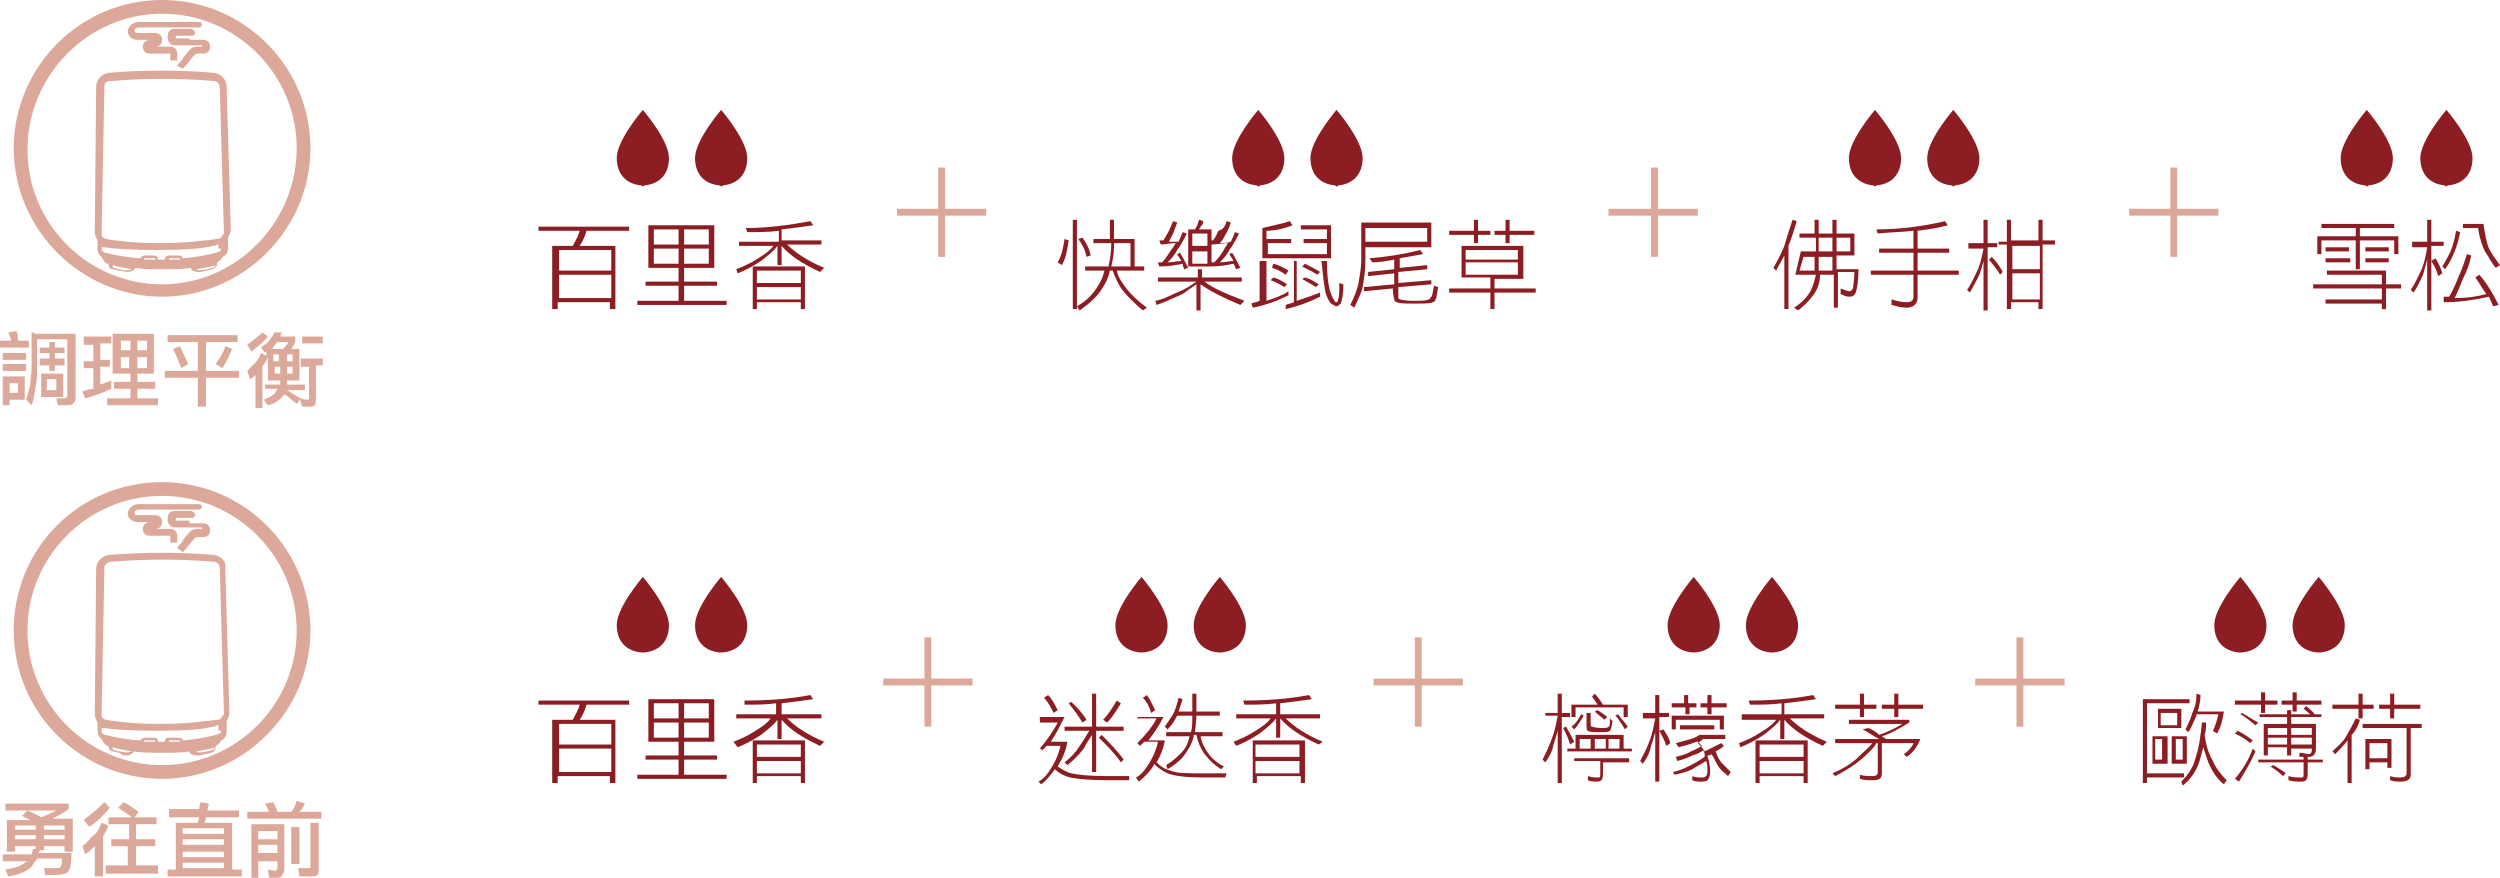 <?xml version="1.0" encoding="utf-8"?>
<!-- Generator: Adobe Illustrator 25.4.1, SVG Export Plug-In . SVG Version: 6.00 Build 0)  -->
<svg version="1.1" id="圖層_1" xmlns="http://www.w3.org/2000/svg" xmlns:xlink="http://www.w3.org/1999/xlink" x="0px" y="0px"
	 viewBox="0 0 182 63.9" style="enable-background:new 0 0 182 63.9;" xml:space="preserve">
<style type="text/css">
	.st0{fill:#004C72;}
	.st1{fill:#759CAA;}
	.st2{fill:#231815;}
	.st3{fill:#306E5B;}
	.st4{fill:#A3B5A5;}
	.st5{fill:#E9A778;}
	.st6{fill:#C76421;}
	.st7{fill:#CF804C;}
	.st8{fill:#8F86B0;}
	.st9{fill:#554075;}
	.st10{fill:#DCA899;}
	.st11{fill:#8C1D23;}
	.st12{fill:#C6BB60;}
	.st13{fill:#836719;}
	.st14{fill:#60524F;}
	.st15{fill:#9D9085;}
</style>
<g>
	<g>
		<g>
			<rect x="155" y="15.2" class="st10" width="6.5" height="0.5"/>
		</g>
		<g>
			<rect x="158" y="12.2" class="st10" width="0.5" height="6.5"/>
		</g>
	</g>
	<g>
		<g>
			<path class="st11" d="M39.3,16.5h6.5v0.3h-3.1c-0.1,0.4-0.3,0.8-0.5,1.1h2.6v4.6h-0.4V22h-3.8v0.5h-0.4v-4.6h1.5
				c0.2-0.4,0.4-0.7,0.5-1.1h-3V16.5z M40.7,19.7h3.8v-1.5h-3.8V19.7z M40.7,21.7h3.8V20h-3.8V21.7z"/>
			<path class="st11" d="M47.3,16.4h4.7v3.1h-2.2v1h2.4v0.3h-2.4v1.1h3.1v0.3h-6.5v-0.3h3v-1.1H47v-0.3h2.4v-1h-2.2V16.4z
				 M47.6,17.8h1.8v-1.1h-1.8V17.8z M47.6,19.2h1.8v-1.1h-1.8V19.2z M49.8,16.7v1.1h1.8v-1.1H49.8z M49.8,18.1v1.1h1.8v-1.1H49.8z"
				/>
			<path class="st11" d="M59,16.1l0.2,0.3c-0.7,0.1-1.4,0.2-2.3,0.3v0.8h2.9v0.3h-2.5c0.6,0.6,1.5,1.2,2.7,1.7l-0.3,0.3
				c-1.3-0.6-2.2-1.2-2.8-1.9h0v1.4h-0.3v-1.4h0c-0.3,0.4-0.7,0.7-1.2,1.1c-0.6,0.4-1.2,0.7-1.7,0.9l-0.1-0.3c0.5-0.2,1-0.4,1.6-0.8
				c0.5-0.3,0.9-0.6,1.1-0.9h-2.5v-0.3h2.9v-0.8c-0.7,0.1-1.5,0.1-2.3,0.1l-0.1-0.3C55.8,16.6,57.4,16.4,59,16.1z M58.6,19.4v3.1
				h-0.3v-0.5h-3.2v0.5h-0.3v-3.1H58.6z M55.1,20.6h3.2v-0.9h-3.2V20.6z M55.1,21.8h3.2v-0.9h-3.2V21.8z"/>
		</g>
		<g>
			<path class="st11" d="M46.9,13.5c1.1-0.1,1.8-0.8,1.8-2c0-1.3-1.9-3.5-1.9-3.5l0,0l0,0c0,0-1.9,2.2-1.9,3.5c0,1.2,0.7,1.9,1.8,2
				C46.8,13.6,46.8,13.6,46.9,13.5z"/>
			<path class="st11" d="M52.6,13.5c1.1-0.1,1.8-0.8,1.8-2c0-1.3-1.9-3.5-1.9-3.5l0,0l0,0c0,0-1.9,2.2-1.9,3.5c0,1.2,0.7,1.9,1.8,2
				C52.5,13.6,52.6,13.6,52.6,13.5z"/>
		</g>
	</g>
	<g>
		<g>
			<path class="st11" d="M91.7,13.5c1.1-0.1,1.8-0.8,1.8-2c0-1.3-1.9-3.5-1.9-3.5l0,0l0,0c0,0-1.9,2.2-1.9,3.5c0,1.2,0.7,1.9,1.8,2
				C91.6,13.6,91.7,13.6,91.7,13.5z"/>
			<path class="st11" d="M97.4,13.5c1.1-0.1,1.8-0.8,1.8-2c0-1.3-1.9-3.5-1.9-3.5l0,0l0,0c0,0-1.9,2.2-1.9,3.5c0,1.2,0.7,1.9,1.8,2
				C97.3,13.6,97.4,13.6,97.4,13.5z"/>
		</g>
		<g>
			<path class="st11" d="M77.5,17.4l0.3,0.1c-0.1,0.7-0.2,1.3-0.5,1.8L77,19.1C77.3,18.6,77.4,18,77.5,17.4z M78.1,16h0.3v6.5h-0.3
				V16z M79.5,17.4h1.3V16h0.3v1.4h1.5v2h0.7v0.3h-2c0.1,0.5,0.4,0.9,0.7,1.3c0.3,0.4,0.8,0.9,1.5,1.4l-0.3,0.2
				c-0.6-0.5-1.1-1-1.5-1.5c-0.3-0.4-0.5-0.9-0.7-1.4h-0.2c-0.1,0.5-0.3,0.9-0.5,1.2c-0.4,0.7-1,1.2-1.7,1.7l-0.2-0.3
				c0.7-0.4,1.2-0.9,1.6-1.6c0.2-0.3,0.3-0.6,0.4-1H79v-0.3h1.7c0.1-0.5,0.2-1,0.2-1.6v-0.1h-1.3V17.4z M78.8,17.3
				c0.3,0.4,0.5,0.8,0.6,1.3l-0.3,0.1c-0.1-0.5-0.3-0.9-0.6-1.3L78.8,17.3z M81.1,17.7v0.2c0,0.6-0.1,1.1-0.2,1.5h1.4v-1.7H81.1z"/>
			<path class="st11" d="M84.3,20.2h2.9v-0.6h0.3v0.6h2.9v0.3h-2.7c0.6,0.5,1.6,0.9,2.9,1.4l-0.3,0.3c-1.2-0.5-2.2-1-2.9-1.5v1.9
				h-0.3v-1.9c-0.3,0.2-0.6,0.4-1,0.7c-0.7,0.3-1.3,0.6-1.9,0.8l-0.1-0.3c0.6-0.1,1.1-0.4,1.8-0.7c0.5-0.2,0.9-0.5,1.2-0.7h-2.8
				V20.2z M85.4,16.1l0.3,0.1c-0.1,0.3-0.2,0.5-0.3,0.8c-0.1,0.2-0.2,0.4-0.3,0.6c0.2,0,0.5,0,0.7,0c0.1-0.2,0.2-0.5,0.3-0.7
				l0.3,0.1c-0.2,0.4-0.4,0.8-0.7,1.2c-0.2,0.4-0.5,0.7-0.7,0.9c0.4,0,0.7-0.1,1-0.1c-0.1-0.2-0.2-0.3-0.3-0.5l0.2-0.1
				c0.2,0.3,0.4,0.7,0.6,1.1l-0.3,0.1c0-0.1-0.1-0.2-0.1-0.4c-0.5,0.1-1,0.2-1.7,0.2l-0.1-0.3h0.3c0.3-0.3,0.5-0.7,0.8-1.1
				c0.1-0.1,0.1-0.2,0.2-0.3c-0.4,0-0.8,0.1-1.1,0.1l-0.1-0.3c0.1,0,0.2,0,0.3,0c0.1-0.2,0.3-0.5,0.4-0.7
				C85.2,16.6,85.3,16.3,85.4,16.1z M87.3,16l0.3,0.1c0,0.2-0.1,0.3-0.2,0.4c0,0.1-0.1,0.1-0.1,0.2h0.9v2.7h-1.7v-2.7H87
				c0-0.1,0.1-0.1,0.1-0.2C87.2,16.4,87.2,16.2,87.3,16z M86.8,17.9h1.1V17h-1.1V17.9z M86.8,19.2h1.1v-0.9h-1.1V19.2z M89.3,16.1
				l0.3,0.1c-0.1,0.3-0.2,0.6-0.4,0.9c-0.1,0.2-0.2,0.4-0.4,0.6c0.3,0,0.5,0,0.8-0.1c0.1-0.2,0.2-0.4,0.3-0.7l0.3,0.1
				c-0.2,0.4-0.4,0.8-0.7,1.2c-0.2,0.4-0.5,0.7-0.7,0.9c0.4,0,0.7-0.1,1-0.1c-0.1-0.2-0.2-0.3-0.3-0.5l0.2-0.1
				c0.2,0.3,0.4,0.7,0.6,1.1l-0.3,0.1c-0.1-0.1-0.1-0.3-0.2-0.4c-0.5,0.1-1,0.2-1.7,0.2l0-0.3h0.3c0.3-0.3,0.6-0.7,0.8-1.1
				c0.1-0.1,0.1-0.2,0.2-0.3c-0.4,0-0.8,0.1-1.2,0.1l-0.1-0.3c0.1,0,0.2,0,0.2,0c0.2-0.2,0.3-0.5,0.4-0.7
				C89.1,16.7,89.2,16.4,89.3,16.1z"/>
			<path class="st11" d="M91.9,19h0.3v2.9c0.6-0.2,1.2-0.4,1.6-0.7l0,0.3c-0.8,0.4-1.6,0.7-2.6,0.9l-0.1-0.3
				c0.2-0.1,0.4-0.1,0.6-0.2V19z M93.9,16.1l0.2,0.3c-0.5,0.2-1.2,0.4-1.9,0.4v0.6H94v0.3h-1.7v0.8h4.3v-0.8h-1.7v-0.3h1.7v-0.7
				h-1.9v-0.3h2.2v2.4h-5v-2.2C92.7,16.4,93.3,16.3,93.9,16.1z M92.7,20.2c0.4,0.1,0.7,0.3,1,0.5l-0.2,0.2c-0.3-0.2-0.7-0.4-1-0.5
				L92.7,20.2z M92.7,19.2c0.4,0.1,0.8,0.3,1.1,0.5L93.6,20c-0.3-0.2-0.6-0.4-1-0.5L92.7,19.2z M94.1,19h0.3v2.9
				c0.6-0.2,1.2-0.4,1.7-0.6l0,0.3c-0.8,0.4-1.6,0.7-2.5,0.9l0-0.3c0.2-0.1,0.4-0.1,0.6-0.2V19z M95,20.2c0.4,0.1,0.7,0.3,1,0.5
				l-0.2,0.2c-0.3-0.2-0.7-0.4-1-0.6L95,20.2z M95,19.2c0.4,0.2,0.8,0.4,1.1,0.6L95.9,20c-0.3-0.2-0.7-0.4-1.1-0.6L95,19.2z
				 M96.6,19c0,1,0.1,1.7,0.2,2.1c0.1,0.3,0.2,0.6,0.3,0.7c0.1,0.2,0.1,0.2,0.2,0.2c0.1,0,0.1-0.1,0.1-0.2c0.1-0.1,0.1-0.5,0.1-1.2
				l0.3,0.1c0,0.7-0.1,1.2-0.2,1.4c-0.1,0.1-0.2,0.2-0.3,0.2c-0.1,0-0.2-0.1-0.4-0.2c-0.2-0.2-0.3-0.5-0.4-0.8
				c-0.1-0.5-0.2-1.3-0.3-2.3L96.6,19z"/>
			<path class="st11" d="M99.4,18v1c0,0.7-0.1,1.3-0.2,1.9c-0.1,0.5-0.4,1-0.6,1.5l-0.3-0.2c0.3-0.6,0.5-1.1,0.6-1.6
				c0.1-0.6,0.2-1.1,0.2-1.7v-2.7h5.1V18H99.4z M103.4,18.2l0.2,0.3c-0.6,0.1-1.1,0.2-1.7,0.3v0.7l2-0.2l0,0.3l-2.1,0.2v0.8l2.4-0.2
				l0,0.3l-2.4,0.2v0.4c0,0.2,0,0.4,0,0.4c0,0,0.1,0.1,0.1,0.1c0.1,0,0.4,0.1,0.9,0.1c0.6,0,1,0,1.2-0.1c0.1,0,0.1-0.1,0.2-0.2
				c0.1-0.1,0.1-0.4,0.2-0.8l0.3,0.1c-0.1,0.5-0.1,0.8-0.2,0.9c0,0.1-0.1,0.2-0.2,0.2c-0.1,0.1-0.6,0.1-1.4,0.1c-0.6,0-1,0-1.2-0.1
				c-0.1,0-0.2-0.1-0.2-0.2c0-0.1-0.1-0.3-0.1-0.7V21l-2.1,0.2l0-0.3l2.2-0.2v-0.8l-1.9,0.2l0-0.3l1.9-0.2v-0.7
				c-0.5,0.1-1.1,0.2-1.6,0.2l-0.2-0.3C101,18.7,102.2,18.5,103.4,18.2z M102.4,16.6h-3v1h4.5v-1H102.4z"/>
			<path class="st11" d="M106.4,17.9h4.5v2.4h-2.1V21h3v0.3h-3v1.2h-0.3v-1.2h-3V21h3v-0.8h-2.1V17.9z M105.5,16.8h1.8v-0.8h0.3v0.8
				h0.9v0.3h-0.9v0.6h-0.3v-0.6h-1.8V16.8z M106.7,18.9h3.8v-0.7h-3.8V18.9z M106.7,20h3.8v-0.9h-3.8V20z M108.8,16.8h0.8v-0.8h0.3
				v0.8h1.8v0.3h-1.8v0.6h-0.3v-0.6h-0.8V16.8z"/>
		</g>
	</g>
	<g>
		<g>
			<rect x="65.3" y="15.2" class="st10" width="6.5" height="0.5"/>
		</g>
		<g>
			<rect x="68.3" y="12.2" class="st10" width="0.5" height="6.5"/>
		</g>
	</g>
	<g>
		<g>
			<path class="st11" d="M136.6,13.5c1.1-0.1,1.8-0.8,1.8-2c0-1.3-1.9-3.5-1.9-3.5l0,0l0,0c0,0-1.9,2.2-1.9,3.5c0,1.2,0.7,1.9,1.8,2
				C136.5,13.6,136.5,13.6,136.6,13.5z"/>
			<path class="st11" d="M142.3,13.5c1.1-0.1,1.8-0.8,1.8-2c0-1.3-1.9-3.5-1.9-3.5l0,0l0,0c0,0-1.9,2.2-1.9,3.5c0,1.2,0.7,1.9,1.8,2
				C142.2,13.6,142.3,13.6,142.3,13.5z"/>
		</g>
		<g>
			<path class="st11" d="M130.5,16l0.3,0.1c-0.2,0.7-0.4,1.3-0.6,1.8v4.6h-0.3v-3.9c-0.2,0.4-0.4,0.7-0.6,1.1l-0.2-0.2
				c0.3-0.5,0.6-1.1,0.8-1.6C130.1,17.2,130.3,16.6,130.5,16z M130.9,17h1.2v-1h0.3v1h1v-1h0.3v1h1.3v1.6h-1.3v1h1.6
				c0,0.8-0.1,1.4-0.2,1.7c-0.1,0.2-0.2,0.3-0.5,0.3c-0.2,0-0.4-0.1-0.6-0.2l0-0.4c0.3,0.1,0.5,0.2,0.6,0.2c0.2,0,0.2-0.1,0.3-0.2
				c0-0.2,0.1-0.7,0.1-1.2h-1.2v2.6h-0.3V20h-1c0,0.6-0.2,1.1-0.5,1.5c-0.3,0.4-0.7,0.8-1.1,1.1l-0.3-0.2c0.5-0.3,0.9-0.7,1.2-1.2
				c0.2-0.4,0.3-0.8,0.4-1.2h-1.5l0.4-1.7h1.1v-1h-1.2V17z M132.1,19.7v-1h-0.8l-0.3,1H132.1z M132.4,17.3v1h1v-1H132.4z
				 M133.4,19.7v-1h-1v1H133.4z M133.7,17.3v1h1v-1H133.7z"/>
			<path class="st11" d="M141.6,16.1l0.2,0.3c-0.7,0.2-1.4,0.3-2.2,0.4v1.3h2.3v0.3h-2.3v1.3h3V20h-3v1.7c0,0.4-0.3,0.7-0.8,0.7
				c-0.4,0-0.7-0.1-1.1-0.2l0-0.4c0.4,0.1,0.7,0.2,1.1,0.2c0.3,0,0.5-0.1,0.5-0.4V20h-3.1v-0.3h3.1v-1.3h-2.5v-0.3h2.5v-1.3
				c-0.8,0.1-1.7,0.1-2.6,0.2l-0.1-0.3C138.2,16.7,139.9,16.5,141.6,16.1z"/>
			<path class="st11" d="M143.3,17.7h1.1V16h0.3v1.7h0.7V18h-0.7v4.6h-0.3v-3.6c-0.1,0.4-0.2,0.7-0.3,1c-0.2,0.4-0.4,0.8-0.7,1.3
				l-0.2-0.2c0.3-0.4,0.5-0.9,0.8-1.5c0.2-0.5,0.3-1,0.4-1.5h-1.1V17.7z M145,18.7c0.3,0.3,0.6,0.7,0.8,1.1l-0.2,0.2
				c-0.2-0.4-0.5-0.7-0.8-1.1L145,18.7z M145.5,17.6h0.6V16h0.3v1.5h2V16h0.3v1.5h0.9v0.3h-0.9v4.7h-0.3V22h-2v0.5h-0.3v-4.7h-0.6
				V17.6z M146.5,19.6h2v-1.7h-2V19.6z M146.5,21.8h2v-1.9h-2V21.8z"/>
		</g>
	</g>
	<g>
		<g>
			<rect x="117.1" y="15.2" class="st10" width="6.5" height="0.5"/>
		</g>
		<g>
			<rect x="120.2" y="12.2" class="st10" width="0.5" height="6.5"/>
		</g>
	</g>
	<g>
		<g>
			<path class="st11" d="M172.4,13.5c1.1-0.1,1.8-0.8,1.8-2c0-1.3-1.9-3.5-1.9-3.5l0,0l0,0c0,0-1.9,2.2-1.9,3.5c0,1.2,0.7,1.9,1.8,2
				C172.3,13.6,172.4,13.6,172.4,13.5z"/>
			<path class="st11" d="M178.2,13.5c1.1-0.1,1.8-0.8,1.8-2c0-1.3-1.9-3.5-1.9-3.5l0,0l0,0c0,0-1.9,2.2-1.9,3.5c0,1.2,0.7,1.9,1.8,2
				C178,13.6,178.1,13.6,178.2,13.5z"/>
		</g>
		<g>
			<path class="st11" d="M169.4,19.7h4.3v1h1.1v0.3h-1.1v1.5h-0.3v-0.4h-4.1v-0.3h4.1v-0.8h-5v-0.3h5V20h-4V19.7z M169,16.3h5.3v0.3
				h-2.5v0.6h2.8v1.3h-0.3v-1h-2.5v2.1h-0.3v-2.1H169v1h-0.3v-1.3h2.8v-0.6H169V16.3z M169.3,18.8h1.8v0.3h-1.8V18.8z M169.3,18h1.7
				v0.3h-1.7V18z M172.2,18.8h1.7v0.3h-1.7V18.8z M172.2,18h1.7v0.3h-1.7V18z"/>
			<path class="st11" d="M175.5,17.6h1.2V16h0.3v1.6h0.9v0.3H177v4.7h-0.3v-3.7c-0.1,0.4-0.2,0.7-0.3,1.1c-0.2,0.4-0.4,0.9-0.7,1.3
				l-0.2-0.2c0.3-0.4,0.5-0.9,0.8-1.5c0.2-0.5,0.3-1,0.4-1.6h-1.1V17.6z M177.3,18.8c0.2,0.3,0.4,0.7,0.5,1.1l-0.3,0.2
				c-0.1-0.4-0.3-0.8-0.5-1.1L177.3,18.8z M178.8,16.8l0.3,0.1c-0.1,0.5-0.2,0.9-0.4,1.4c-0.2,0.5-0.4,0.9-0.7,1.3l-0.2-0.2
				c0.2-0.3,0.4-0.7,0.6-1.1C178.6,17.8,178.7,17.4,178.8,16.8z M179.6,18.5l0.3,0.1c-0.1,0.6-0.3,1.1-0.6,1.7
				c-0.2,0.5-0.4,1-0.6,1.4c0.9,0,1.6-0.1,2.3-0.3c-0.3-0.4-0.5-0.8-0.8-1.2l0.3-0.2c0.6,0.7,1,1.4,1.4,2.2l-0.4,0.1
				c-0.1-0.2-0.2-0.5-0.3-0.7c-0.9,0.2-2,0.4-3.3,0.4l0-0.4c0.2,0,0.3,0,0.4,0c0.3-0.5,0.5-1,0.7-1.5
				C179.2,19.7,179.4,19.1,179.6,18.5z M179.4,16.3h1.4c0.1,0.7,0.2,1.3,0.4,1.8c0.2,0.4,0.5,0.8,0.8,1.2l-0.3,0.2
				c-0.3-0.3-0.5-0.8-0.8-1.2c-0.2-0.4-0.4-1-0.5-1.7h-1.1V16.3z"/>
		</g>
	</g>
	<g>
		<g>
			<path class="st11" d="M39.3,51h6.5v0.3h-3.1c-0.1,0.4-0.3,0.8-0.5,1.1h2.6V57h-0.4v-0.5h-3.8V57h-0.4v-4.6h1.5
				c0.2-0.4,0.4-0.7,0.5-1.1h-3V51z M40.7,54.2h3.8v-1.5h-3.8V54.2z M40.7,56.2h3.8v-1.7h-3.8V56.2z"/>
			<path class="st11" d="M47.3,50.9h4.7V54h-2.2v1h2.4v0.3h-2.4v1.1h3.1v0.3h-6.5v-0.3h3v-1.1H47V55h2.4v-1h-2.2V50.9z M47.6,52.3
				h1.8v-1.1h-1.8V52.3z M47.6,53.7h1.8v-1.1h-1.8V53.7z M49.8,51.2v1.1h1.8v-1.1H49.8z M49.8,52.6v1.1h1.8v-1.1H49.8z"/>
			<path class="st11" d="M59,50.6l0.2,0.3c-0.7,0.1-1.4,0.2-2.3,0.3V52h2.9v0.3h-2.5c0.6,0.6,1.5,1.2,2.7,1.7l-0.3,0.3
				c-1.3-0.6-2.2-1.2-2.8-1.9h0v1.4h-0.3v-1.4h0c-0.3,0.4-0.7,0.7-1.2,1.1c-0.6,0.4-1.2,0.7-1.7,0.9L53.4,54c0.5-0.2,1-0.4,1.6-0.8
				c0.5-0.3,0.9-0.6,1.1-0.9h-2.5V52h2.9v-0.8c-0.7,0.1-1.5,0.1-2.3,0.1L54.2,51C55.8,51,57.4,50.9,59,50.6z M58.6,53.9V57h-0.3
				v-0.5h-3.2V57h-0.3v-3.1H58.6z M55.1,55.1h3.2v-0.9h-3.2V55.1z M55.1,56.3h3.2v-0.9h-3.2V56.3z"/>
		</g>
		<g>
			<g>
				<path class="st11" d="M46.9,47.5c1.1-0.1,1.8-0.8,1.8-2c0-1.3-1.9-3.5-1.9-3.5l0,0l0,0c0,0-1.9,2.2-1.9,3.5c0,1.2,0.7,1.9,1.8,2
					C46.8,47.5,46.8,47.5,46.9,47.5z"/>
			</g>
			<g>
				<path class="st11" d="M52.6,47.5c1.1-0.1,1.8-0.8,1.8-2c0-1.3-1.9-3.5-1.9-3.5l0,0l0,0c0,0-1.9,2.2-1.9,3.5c0,1.2,0.7,1.9,1.8,2
					C52.5,47.5,52.6,47.5,52.6,47.5z"/>
			</g>
		</g>
	</g>
	<g>
		<g>
			<path class="st11" d="M83.2,47.5c1.1-0.1,1.8-0.8,1.8-2c0-1.3-1.9-3.5-1.9-3.5l0,0l0,0c0,0-1.9,2.2-1.9,3.5c0,1.2,0.7,1.9,1.8,2
				C83.1,47.5,83.2,47.5,83.2,47.5z"/>
			<path class="st11" d="M88.9,47.5c1.1-0.1,1.8-0.8,1.8-2c0-1.3-1.9-3.5-1.9-3.5l0,0l0,0c0,0-1.9,2.2-1.9,3.5c0,1.2,0.7,1.9,1.8,2
				C88.8,47.5,88.9,47.5,88.9,47.5z"/>
		</g>
		<g>
			<path class="st11" d="M75.7,52.2h1.8c-0.3,0.6-0.6,1.2-1,1.8h1.2c-0.1,0.7-0.4,1.3-0.7,1.8c0.3,0.2,0.6,0.4,1,0.5
				c0.4,0.1,1.3,0.2,2.6,0.2c0.6,0,1.2,0,1.6,0l0,0.3c-0.5,0-1,0-1.6,0c-1.3,0-2.2-0.1-2.7-0.2c-0.4-0.1-0.8-0.3-1.1-0.6
				c-0.3,0.4-0.6,0.8-1,1.1l-0.2-0.2c0.4-0.2,0.7-0.6,1-1.1c0.3-0.5,0.5-1,0.6-1.5h-1c-0.1,0.1-0.2,0.2-0.3,0.3l-0.2-0.1
				c0.5-0.6,1-1.3,1.3-1.9h-1.3V52.2z M76.3,50.6c0.3,0.3,0.5,0.7,0.7,1.1l-0.3,0.2c-0.2-0.4-0.4-0.8-0.7-1.1L76.3,50.6z M77.6,52.9
				h1.9v-2.4h0.3v2.4h2v0.3h-2v3h-0.3v-2.7c-0.2,0.3-0.4,0.6-0.6,1c-0.4,0.5-0.8,0.9-1.2,1.2l-0.2-0.2c0.4-0.3,0.8-0.7,1.1-1.2
				c0.3-0.4,0.5-0.8,0.7-1.1h-1.8V52.9z M78,51.1c0.4,0.4,0.8,0.8,1.1,1.3l-0.3,0.2c-0.3-0.5-0.6-0.9-1-1.4L78,51.1z M80.2,53.5
				c0.5,0.5,1.1,1.1,1.6,1.8l-0.2,0.2c-0.4-0.6-1-1.2-1.6-1.8L80.2,53.5z M81.3,51l0.3,0.2c-0.3,0.5-0.6,1-1,1.4l-0.3-0.2
				C80.7,52,81,51.5,81.3,51z"/>
			<path class="st11" d="M82.8,52.2h1.9c-0.3,0.6-0.7,1.2-1.1,1.7h1.2c-0.1,0.6-0.3,1.1-0.6,1.6c0.3,0.3,0.6,0.5,1,0.6
				c0.4,0.2,1.3,0.2,2.5,0.2c0.6,0,1.2,0,1.6,0l-0.1,0.3c-0.4,0-1,0-1.6,0c-1.2,0-2.1-0.1-2.6-0.3c-0.4-0.2-0.7-0.4-1-0.7
				c0,0,0,0,0,0.1c-0.3,0.5-0.7,0.9-1.1,1.2l-0.2-0.3c0.4-0.2,0.7-0.6,1-1.1c0.3-0.5,0.5-1,0.6-1.5h-1c-0.1,0.1-0.2,0.2-0.3,0.3
				l-0.2-0.2c0.6-0.6,1.1-1.2,1.4-1.8h-1.4V52.2z M83.5,50.6c0.2,0.3,0.4,0.7,0.6,1.1l-0.3,0.2c-0.1-0.4-0.3-0.8-0.6-1.1L83.5,50.6z
				 M85.8,50.8l0.3,0.1c-0.1,0.3-0.2,0.6-0.3,0.9h1c0-0.4,0-0.8,0-1.3h0.3c0,0.5,0,0.9,0,1.3h1.7v0.3h-1.7c0,0.5-0.1,0.9-0.1,1.2H89
				v0.3h-1.6c0.1,0.5,0.3,0.9,0.6,1.3c0.3,0.4,0.7,0.7,1.1,0.9L88.9,56c-0.5-0.3-0.8-0.6-1.2-1.1c-0.3-0.4-0.5-0.9-0.6-1.4h-0.2
				c0,0,0,0,0,0.1c-0.1,0.5-0.4,1-0.7,1.4c-0.3,0.4-0.7,0.7-1.2,1l-0.1-0.3c0.5-0.3,0.8-0.6,1.1-0.9c0.3-0.3,0.5-0.7,0.6-1.2h-1.7
				v-0.3h1.8c0.1-0.3,0.1-0.7,0.1-1.2h-1.1c-0.2,0.4-0.4,0.7-0.7,1l-0.2-0.2c0.2-0.3,0.4-0.6,0.6-0.9C85.6,51.6,85.7,51.2,85.8,50.8
				z"/>
			<path class="st11" d="M95.3,50.6l0.2,0.3c-0.7,0.1-1.4,0.2-2.3,0.3V52h2.9v0.3h-2.5c0.6,0.6,1.5,1.2,2.7,1.7L96,54.2
				c-1.3-0.6-2.2-1.2-2.8-1.9h0v1.4h-0.3v-1.4h0c-0.3,0.4-0.7,0.7-1.2,1.1c-0.6,0.4-1.2,0.7-1.7,0.9L89.8,54c0.5-0.2,1-0.4,1.6-0.8
				c0.5-0.3,0.9-0.6,1.1-0.9H90V52h2.9v-0.8c-0.7,0.1-1.5,0.1-2.3,0.1L90.5,51C92.1,51,93.7,50.9,95.3,50.6z M95,53.9V57h-0.3v-0.5
				h-3.2V57h-0.3v-3.1H95z M91.4,55.1h3.2v-0.9h-3.2V55.1z M91.4,56.3h3.2v-0.9h-3.2V56.3z"/>
		</g>
	</g>
	<g>
		<g>
			<path class="st11" d="M123.4,47.5c1.1-0.1,1.8-0.8,1.8-2c0-1.3-1.9-3.5-1.9-3.5l0,0l0,0c0,0-1.9,2.2-1.9,3.5c0,1.2,0.7,1.9,1.8,2
				C123.3,47.5,123.4,47.5,123.4,47.5z"/>
			<path class="st11" d="M129.1,47.5c1.1-0.1,1.8-0.8,1.8-2c0-1.3-1.9-3.5-1.9-3.5l0,0l0,0c0,0-1.9,2.2-1.9,3.5c0,1.2,0.7,1.9,1.8,2
				C129,47.5,129.1,47.5,129.1,47.5z"/>
		</g>
		<g>
			<path class="st11" d="M112.4,51.9h1v-1.4h0.3v1.4h0.6v0.3h-0.6V57h-0.3v-3.8c-0.1,0.4-0.2,0.7-0.3,1c-0.1,0.5-0.3,0.9-0.6,1.3
				l-0.2-0.2c0.2-0.4,0.5-1,0.7-1.6c0.2-0.5,0.3-1.1,0.4-1.6h-0.9V51.9z M114,52.9c0.2,0.3,0.4,0.7,0.6,1.1l-0.3,0.2
				c-0.1-0.4-0.3-0.8-0.5-1.2L114,52.9z M118.2,53.5v1h0.6v0.2h-4.7v-0.2h0.6v-1H118.2z M115.1,52l0.2,0.1c-0.2,0.3-0.4,0.7-0.7,1
				l-0.2-0.2C114.7,52.7,114.9,52.4,115.1,52z M116.1,50.5c0.2,0.2,0.4,0.5,0.6,0.8h1.8v0.9h-0.3v-0.7h-3.5v0.7h-0.3v-0.9h1.9
				c-0.1-0.2-0.3-0.4-0.4-0.6L116.1,50.5z M114.5,55.2h4.1v0.3h-1.9v0.8c0,0.4-0.1,0.6-0.4,0.6c-0.3,0-0.5,0-0.7-0.1l0-0.3
				c0.3,0.1,0.5,0.1,0.8,0.1c0.1,0,0.1-0.1,0.1-0.4v-0.8h-1.9V55.2z M115,54.5h0.8v-0.7H115V54.5z M115.5,51.9h0.3v0.7
				c0,0.2,0,0.3,0.1,0.3c0,0,0.3,0.1,0.7,0.1c0.3,0,0.4,0,0.5-0.1c0.1,0,0.1-0.2,0.1-0.6l0.2,0.2c-0.1,0.4-0.1,0.6-0.2,0.7
				c-0.1,0.1-0.3,0.1-0.6,0.1c-0.6,0-0.9,0-1-0.1c-0.1,0-0.1-0.2-0.1-0.5V51.9z M116.1,54.5h0.8v-0.7h-0.8V54.5z M116.3,51.7
				c0.3,0.2,0.5,0.3,0.7,0.5l-0.2,0.2c-0.2-0.2-0.5-0.4-0.7-0.6L116.3,51.7z M117.1,54.5h0.8v-0.7h-0.8V54.5z M117.8,52
				c0.2,0.3,0.5,0.6,0.7,0.9l-0.2,0.2c-0.2-0.3-0.4-0.7-0.7-1L117.8,52z"/>
			<path class="st11" d="M119.6,51.9h0.9v-1.3h0.3v1.3h0.7v0.3h-0.7v4.7h-0.3v-3.6c-0.1,0.4-0.2,0.7-0.3,1c-0.1,0.5-0.3,0.9-0.6,1.3
				l-0.2-0.2c0.2-0.4,0.5-0.9,0.7-1.5c0.2-0.5,0.3-1.1,0.4-1.6h-0.9V51.9z M121.1,53.1c0.2,0.3,0.4,0.6,0.5,1l-0.3,0.2
				c-0.1-0.4-0.3-0.7-0.5-1.1L121.1,53.1z M121.7,53.5h3.9v0.3h-1.6c-0.1,0.1-0.3,0.2-0.4,0.3c0.2,0.2,0.4,0.4,0.5,0.6
				c0.4-0.2,0.8-0.4,1.2-0.6l0.2,0.2c-0.2,0.2-0.4,0.3-0.6,0.4c0.1,0.3,0.2,0.5,0.4,0.8c0.2,0.2,0.4,0.4,0.7,0.7l-0.2,0.3
				c-0.2-0.2-0.5-0.4-0.7-0.7c-0.2-0.3-0.3-0.6-0.5-0.9c-0.1,0.1-0.2,0.1-0.3,0.1c0.1,0.4,0.2,0.7,0.2,1.2c0,0.3-0.1,0.5-0.2,0.6
				c-0.1,0.1-0.3,0.1-0.5,0.1c-0.2,0-0.4,0-0.6-0.1l0-0.3c0.2,0.1,0.5,0.1,0.7,0.1c0.1,0,0.2,0,0.3-0.1c0.1-0.1,0.1-0.2,0.1-0.4
				c0-0.2,0-0.5-0.1-0.7c-0.3,0.2-0.7,0.4-1,0.6c-0.4,0.2-0.8,0.3-1.3,0.4l-0.1-0.2c0.5-0.1,0.9-0.3,1.3-0.5c0.4-0.2,0.7-0.4,1-0.6
				c0-0.1,0-0.1,0-0.2c0-0.1-0.1-0.2-0.1-0.3c-0.2,0.2-0.5,0.3-0.8,0.4c-0.4,0.2-0.7,0.3-1.1,0.4l-0.1-0.3c0.4-0.1,0.8-0.2,1.1-0.4
				c0.3-0.1,0.6-0.3,0.8-0.4c-0.1-0.1-0.2-0.2-0.3-0.3c0,0-0.1,0-0.1,0c-0.5,0.2-0.9,0.3-1.3,0.4l-0.2-0.3c0.4-0.1,0.7-0.2,1.1-0.3
				c0.3-0.1,0.5-0.2,0.6-0.3h-1.8V53.5z M121.6,51.2h1v-0.6h0.3v0.6h0.6v0.3H123v0.5h-0.3v-0.5h-1V51.2z M125.5,52.1v1h-0.3v-0.7
				H122v0.7h-0.3v-1H125.5z M122.3,52.8h2.5v0.3h-2.5V52.8z M123.8,51.2h0.5v-0.6h0.3v0.6h1.1v0.3h-1.1v0.5h-0.3v-0.5h-0.5V51.2z"/>
			<path class="st11" d="M132,50.6l0.2,0.3c-0.7,0.1-1.4,0.2-2.3,0.3V52h2.9v0.3h-2.5c0.6,0.6,1.5,1.2,2.7,1.7l-0.3,0.3
				c-1.3-0.6-2.2-1.2-2.8-1.9h0v1.4h-0.3v-1.4h0c-0.3,0.4-0.7,0.7-1.2,1.1c-0.6,0.4-1.2,0.7-1.7,0.9l-0.1-0.3c0.5-0.2,1-0.4,1.6-0.8
				c0.5-0.3,0.9-0.6,1.1-0.9h-2.5V52h2.9v-0.8c-0.7,0.1-1.5,0.1-2.3,0.1l-0.1-0.3C128.8,51,130.4,50.9,132,50.6z M131.6,53.9V57
				h-0.3v-0.5h-3.2V57h-0.3v-3.1H131.6z M128.1,55.1h3.2v-0.9h-3.2V55.1z M128.1,56.3h3.2v-0.9h-3.2V56.3z"/>
			<path class="st11" d="M134.5,52.4h4.5v0.2c-0.7,0.4-1.3,0.8-2,1c0.1,0.1,0.2,0.1,0.3,0.2h2.5c-0.2,0.5-0.5,1-1,1.3l-0.2-0.2
				c0.3-0.2,0.6-0.5,0.7-0.8h-2.3v2.2c0,0.4-0.2,0.5-0.7,0.5c-0.3,0-0.6,0-0.9-0.1l0-0.3c0.3,0.1,0.6,0.1,0.9,0.1
				c0.3,0,0.4-0.1,0.4-0.3v-2.1h-0.1c-0.2,0.4-0.6,0.7-1,1.1c-0.6,0.5-1.2,0.9-2,1.3l-0.2-0.2c0.7-0.3,1.4-0.7,1.9-1.2
				c0.4-0.4,0.8-0.7,1-1h-2.7v-0.3h3.2c-0.4-0.2-0.8-0.5-1.2-0.7L136,53c0.3,0.1,0.6,0.3,0.8,0.5c0.6-0.2,1.2-0.5,1.7-0.8h-3.9V52.4
				z M133.6,51.3h1.8v-0.8h0.3v0.8h0.9v0.3h-0.9v0.6h-0.3v-0.6h-1.8V51.3z M137,51.3h0.9v-0.8h0.3v0.8h1.8v0.3h-1.8v0.6h-0.3v-0.6
				H137V51.3z"/>
		</g>
	</g>
	<g>
		<g>
			<rect x="64.3" y="49.4" class="st10" width="6.5" height="0.5"/>
		</g>
		<g>
			<rect x="67.3" y="46.4" class="st10" width="0.5" height="6.5"/>
		</g>
	</g>
	<g>
		<g>
			<rect x="100" y="49.4" class="st10" width="6.5" height="0.5"/>
		</g>
		<g>
			<rect x="103" y="46.4" class="st10" width="0.5" height="6.5"/>
		</g>
	</g>
	<g>
		<g>
			<path class="st11" d="M163.2,47.5c1.1-0.1,1.8-0.8,1.8-2c0-1.3-1.9-3.5-1.9-3.5l0,0l0,0c0,0-1.9,2.2-1.9,3.5c0,1.2,0.7,1.9,1.8,2
				C163.1,47.5,163.1,47.5,163.2,47.5z"/>
			<path class="st11" d="M168.9,47.5c1.1-0.1,1.8-0.8,1.8-2c0-1.3-1.9-3.5-1.9-3.5l0,0l0,0c0,0-1.9,2.2-1.9,3.5c0,1.2,0.7,1.9,1.8,2
				C168.8,47.5,168.9,47.5,168.9,47.5z"/>
		</g>
		<g>
			<path class="st11" d="M159.4,50.9v0.3h-3.1v5.1h2.7v0.3h-2.7V57H156v-6.1H159.4z M156.7,53.6h1.1v2h-1.1V53.6z M156.9,55.3h0.5
				v-1.5h-0.5V55.3z M157.1,51.6h1.7v1.4h-1.7V51.6z M157.3,52.8h1.2v-0.9h-1.2V52.8z M158.1,53.6h1.1v2h-1.1V53.6z M158.4,55.3h0.5
				v-1.5h-0.5V55.3z M160.3,52.6h0.3c0,0.3,0,0.6-0.1,0.9c0.1,0.8,0.3,1.4,0.6,1.9c0.2,0.5,0.6,1,1,1.4l-0.2,0.3
				c-0.5-0.4-0.8-0.9-1-1.3c-0.2-0.4-0.3-0.8-0.5-1.4c-0.1,0.4-0.2,0.7-0.3,1.1c-0.3,0.8-0.7,1.3-1.2,1.7l-0.1-0.3
				c0.4-0.4,0.8-0.9,1-1.6C160.1,54.4,160.2,53.6,160.3,52.6z M159.9,50.5l0.3,0.1c0,0.4-0.1,0.8-0.2,1.2h1.9
				c-0.1,0.6-0.2,1.1-0.5,1.6l-0.3-0.2c0.2-0.4,0.3-0.8,0.4-1.2h-1.6c0,0,0,0,0,0.1c-0.2,0.4-0.3,0.8-0.6,1.2l-0.2-0.2
				c0.2-0.4,0.4-0.8,0.5-1.2C159.8,51.5,159.9,51.1,159.9,50.5z"/>
			<path class="st11" d="M162.9,53.2c0.4,0.2,0.7,0.4,1.1,0.7l-0.2,0.2c-0.3-0.3-0.7-0.5-1.1-0.7L162.9,53.2z M164,54.5l0.2,0.2
				c-0.3,0.7-0.7,1.4-1.2,2.2l-0.3-0.2C163.3,56,163.7,55.3,164,54.5z M162.7,51h1.9v-0.6h0.3V51h0.9v0.3h-0.9v0.6h-0.3v-0.6h-1.9
				V51z M163.2,51.9c0.4,0.2,0.8,0.5,1.2,0.7l-0.2,0.2c-0.4-0.3-0.7-0.6-1.1-0.8L163.2,51.9z M164.5,52h2v-0.3h0.3V52h1.4
				c-0.2-0.1-0.3-0.3-0.5-0.4l0.2-0.2c0.2,0.2,0.5,0.4,0.6,0.6h0.5v0.2h-2.2v0.5h1.8v1.8c0,0.4-0.2,0.6-0.5,0.6H168v0.2h1.1v0.2H168
				v0.8c0,0.4-0.1,0.6-0.4,0.6c-0.4,0-0.7,0-1-0.1l0-0.3c0.3,0.1,0.7,0.1,1,0.1c0.1,0,0.1-0.1,0.1-0.4v-0.7h-3.3v-0.2h3.3v-0.2
				c-0.1,0-0.2,0-0.3,0l0-0.3c0.3,0,0.5,0.1,0.7,0.1c0.1,0,0.2-0.1,0.2-0.3v-0.1h-1.5V55h-0.3v-0.6h-1.4v0.6h-0.3v-2.3h1.7v-0.5h-2
				V52z M165.1,53.5h1.4V53h-1.4V53.5z M165.1,54.2h1.4v-0.5h-1.4V54.2z M165.5,55.7c0.3,0.2,0.7,0.4,0.9,0.6l-0.2,0.2
				c-0.3-0.3-0.6-0.5-0.9-0.7L165.5,55.7z M166.1,51h0.8v-0.6h0.3V51h1.8v0.3h-1.8v0.5h-0.3v-0.5h-0.8V51z M166.8,53v0.5h1.5V53
				H166.8z M166.8,53.7v0.5h1.5v-0.5H166.8z"/>
			<path class="st11" d="M171.5,52.3l0.3,0.1c-0.1,0.4-0.3,0.8-0.6,1.1V57h-0.3v-3.1c-0.3,0.4-0.6,0.7-0.9,1l-0.2-0.2
				c0.4-0.4,0.8-0.7,1-1.1C171.1,53.1,171.3,52.7,171.5,52.3z M169.8,51.3h1.9v-0.8h0.3v0.8h0.8v0.3h-0.8v0.7h-0.3v-0.7h-1.9V51.3z
				 M171.9,52.7h4.4V53h-0.8v3.4c0,0.3-0.2,0.5-0.7,0.5c-0.3,0-0.5,0-0.8-0.1l0-0.3c0.3,0.1,0.5,0.1,0.8,0.1c0.2,0,0.4-0.1,0.4-0.3
				V53h-3.2V52.7z M174.1,53.8v2.1h-0.3v-0.4h-1.3V56h-0.3v-2.2H174.1z M172.5,55.2h1.3v-1.1h-1.3V55.2z M173.2,51.3h0.8v-0.8h0.3
				v0.8h1.9v0.3h-1.9v0.7H174v-0.7h-0.8V51.3z"/>
		</g>
	</g>
	<g>
		<g>
			<rect x="143.8" y="49.4" class="st10" width="6.5" height="0.5"/>
		</g>
		<g>
			<rect x="146.8" y="46.4" class="st10" width="0.5" height="6.5"/>
		</g>
	</g>
	<g>
		<path class="st10" d="M1.2,24.1c0.1,0.2,0.1,0.4,0.1,0.7h0.8v0.5H0v-0.5h0.8c0-0.2-0.1-0.4-0.2-0.6L1.2,24.1z M0.2,25.7h1.7v0.5
			H0.2V25.7z M0.2,26.5h1.7V27H0.2V26.5z M1.8,27.4v1.7H0.7v0.4H0.2v-2.1H1.8z M0.7,28.6h0.6v-0.7H0.7V28.6z M2.5,24.3h3V29
			c0,0.2-0.1,0.3-0.2,0.4c-0.1,0.1-0.2,0.1-0.5,0.1H4.2l-0.1-0.5l0.6,0c0.1,0,0.2-0.1,0.2-0.2v-4.1H2.7v2.1c0,0.4,0,0.9-0.1,1.3
			c-0.1,0.5-0.1,0.9-0.3,1.4l-0.4-0.4C2,28.8,2.1,28.4,2.2,28c0-0.4,0.1-0.8,0.1-1.2v-2.6H2.5z M2.9,25.3h0.7v-0.4H4v0.4h0.7v0.4H4
			v0.4h0.7v0.5H4V27H3.6v-0.4H2.9v-0.5h0.7v-0.4H2.9V25.3z M3,27.2h1.6v1.7H3V27.2z M4.1,28.4v-0.8H3.4v0.8H4.1z"/>
		<path class="st10" d="M6.1,24.5h2v0.5H7.3v1.2H8v0.5H7.3v1.3c0.3-0.1,0.5-0.2,0.8-0.3v0.6c-0.6,0.3-1.2,0.5-1.9,0.7L6,28.5
			c0.3-0.1,0.6-0.2,0.8-0.2v-1.5H6.1v-0.5h0.7v-1.2H6.1V24.5z M8.2,24.3h3v2.9H10v0.6h1.3v0.5H10V29h1.5v0.5H7.8V29h1.7v-0.7H8.3
			v-0.5h1.2v-0.6H8.2V24.3z M8.8,25.5h0.7v-0.7H8.8V25.5z M9.4,26.8V26H8.8v0.8H9.4z M10,24.8v0.7h0.7v-0.7H10z M10.7,26.8V26H10
			v0.8H10.7z"/>
		<path class="st10" d="M12.3,24.4h5v0.5H15V27h2.4v0.5H15v2.1h-0.6v-2.1h-2.4V27h2.4v-2.1h-2.2V24.4z M13.1,25.2
			c0.2,0.4,0.4,0.9,0.6,1.3l-0.5,0.3c-0.2-0.5-0.4-1-0.6-1.4L13.1,25.2z M16.4,25.2l0.5,0.2c-0.2,0.5-0.4,0.9-0.7,1.4l-0.5-0.3
			C16,26.1,16.3,25.6,16.4,25.2z"/>
		<path class="st10" d="M19.1,24.2l0.4,0.3c-0.3,0.4-0.7,0.7-1.2,1.1L18,25.1C18.4,24.8,18.8,24.5,19.1,24.2z M19,25.7l0.4,0.2v-0.3
			c0,0-0.1,0-0.1,0.1l-0.3-0.4c0.2-0.2,0.5-0.3,0.6-0.5c0.1-0.1,0.2-0.3,0.4-0.6l0.5,0c0,0.1-0.1,0.2-0.1,0.3h1.1v0.4
			c-0.1,0.2-0.2,0.4-0.3,0.5h0.6v2.3h-0.9c0,0.1,0,0.2,0,0.3h1.3v0.4h-1.3c0.3,0.2,0.6,0.4,1,0.6l-0.3,0.4c-0.4-0.3-0.7-0.6-0.9-0.7
			c0,0,0,0.1-0.1,0.1c-0.2,0.3-0.6,0.6-1.1,0.7l-0.3-0.4c0.5-0.2,0.8-0.4,0.9-0.6c0-0.1,0.1-0.1,0.1-0.2h-0.9V28h1.1
			c0-0.1,0-0.2,0-0.3h-0.9v-1.7c-0.1,0.3-0.3,0.5-0.4,0.7v3h-0.5v-2.4c-0.1,0.1-0.2,0.2-0.4,0.3L18,27c0.2-0.2,0.4-0.4,0.6-0.6
			C18.7,26.3,18.9,26,19,25.7z M19.8,25.4h0.8c0.1-0.1,0.3-0.3,0.4-0.5h-0.8c0,0-0.1,0.1-0.1,0.1C20,25.1,19.9,25.3,19.8,25.4z
			 M19.9,26.3h0.4v-0.5h-0.4V26.3z M20.4,27.2v-0.5h-0.4v0.5H20.4z M20.9,25.8v0.5h0.4v-0.5H20.9z M21.3,27.2v-0.5h-0.4v0.5H21.3z
			 M21.9,26.1h1.6v0.5H23V29c0,0.2,0,0.4-0.1,0.5c-0.1,0.1-0.2,0.1-0.5,0.1H22L21.8,29c0.2,0,0.3,0.1,0.5,0.1c0.1,0,0.2,0,0.2-0.1
			v-2.3h-0.6V26.1z M22,24.5h1.5V25H22V24.5z"/>
	</g>
	<g>
		<path class="st10" d="M0.2,62.2h2.1c0-0.1,0.1-0.3,0.1-0.4l0.5,0c0,0.1,0,0.2-0.1,0.3h2.4c0,0.8-0.1,1.3-0.3,1.4
			c-0.1,0.1-0.4,0.2-0.9,0.2c-0.3,0-0.6,0-0.7,0l-0.1-0.5c0.3,0,0.6,0,0.8,0c0.2,0,0.4,0,0.4-0.1c0.1-0.1,0.1-0.2,0.1-0.6H2.7
			c-0.1,0.2-0.3,0.4-0.4,0.6c-0.3,0.3-0.9,0.6-1.7,0.7l-0.2-0.5c0.7-0.1,1.3-0.3,1.5-0.6C2,62.8,2,62.7,2.1,62.7H0.2V62.2z
			 M0.4,58.5H5v0.4c-0.4,0.3-0.8,0.5-1.2,0.7h1.5V62H4.7v-0.4H3.2v0.3H2.6v-0.3H1.1V62H0.5v-2.3h1.7c-0.2-0.1-0.4-0.2-0.6-0.3L2,59
			c0.4,0.2,0.7,0.3,1,0.5c0.3-0.1,0.7-0.3,1.1-0.5H0.4V58.5z M1.1,60.4h1.5v-0.3H1.1V60.4z M1.1,61.1h1.5v-0.3H1.1V61.1z M3.2,60.1
			v0.3h1.5v-0.3H3.2z M3.2,60.8v0.3h1.5v-0.3H3.2z"/>
		<path class="st10" d="M7.4,59.9l0.5,0.2c-0.1,0.3-0.3,0.6-0.4,0.8v2.9H6.9v-2.2c-0.2,0.2-0.4,0.4-0.7,0.6L6,61.6
			c0.3-0.2,0.5-0.5,0.7-0.7C7,60.7,7.2,60.4,7.4,59.9z M7.6,58.4L8,58.8c-0.4,0.5-0.9,1-1.5,1.4l-0.4-0.5
			C6.6,59.3,7.1,58.9,7.6,58.4z M9,58.4c0.4,0.2,0.8,0.5,1.1,0.7l-0.3,0.4h1.6v0.5H9.9v1.1h1.4v0.5H9.9v1.4h1.6v0.6H7.7v-0.6h1.6
			v-1.4H8.1v-0.5h1.3v-1.1H7.9v-0.5h1.7c-0.2-0.2-0.6-0.4-1-0.7L9,58.4z"/>
		<path class="st10" d="M12.2,58.9h2.3c0-0.2,0.1-0.4,0.1-0.5l0.6,0.1c0,0.2-0.1,0.3-0.1,0.5h2.3v0.5H15c0,0.1-0.1,0.3-0.1,0.4h2
			v3.4h0.7v0.5h-5.4v-0.5h0.6v-3.4h1.6c0-0.1,0.1-0.3,0.1-0.4h-2.2V58.9z M13.3,60.7h3v-0.4h-3V60.7z M13.3,61.5h3v-0.4h-3V61.5z
			 M13.3,62.4h3v-0.4h-3V62.4z M13.3,63.2h3v-0.4h-3V63.2z"/>
		<path class="st10" d="M19.9,58.4c0.1,0.2,0.2,0.4,0.3,0.7h1c0.2-0.2,0.3-0.5,0.4-0.8l0.6,0.2c-0.1,0.2-0.2,0.4-0.4,0.6h1.6v0.5H18
			v-0.5h1.6c-0.1-0.2-0.2-0.4-0.3-0.6L19.9,58.4z M20.7,60v3.3c0,0.2-0.1,0.3-0.2,0.5c-0.1,0.1-0.2,0.1-0.3,0.1h-0.6l-0.1-0.6
			l0.5,0.1c0.1,0,0.2-0.1,0.2-0.2v-0.5h-1.4v1.3h-0.5V60H20.7z M18.8,61.1h1.4v-0.6h-1.4V61.1z M18.8,62.1h1.4v-0.6h-1.4V62.1z
			 M21.2,60.2h0.6v2.7h-0.6V60.2z M22.6,59.9h0.6v3.4c0,0.2,0,0.4-0.1,0.4c-0.1,0.1-0.3,0.1-0.5,0.1h-0.8l-0.1-0.6
			c0.3,0,0.5,0,0.7,0c0.2,0,0.2,0,0.2-0.1V59.9z"/>
	</g>
	<g>
		<path class="st10" d="M11.8,35.1C5.8,35.1,1,39.9,1,45.9s4.9,10.8,10.8,10.8s10.8-4.9,10.8-10.8S17.8,35.1,11.8,35.1z M11.8,55.7
			c-5.4,0-9.8-4.4-9.8-9.8s4.4-9.8,9.8-9.8s9.8,4.4,9.8,9.8S17.2,55.7,11.8,55.7z"/>
		<path class="st10" d="M15.6,40.4c-3.4-0.3-6.5-0.1-7.7,0c-0.5,0.1-0.9,0.5-0.9,1L6.9,52c0,0.2,0.1,0.4,0.2,0.6v0.6
			c0,0.2,0.1,0.5,0.3,0.6c0.1,0.2,0.2,0.4,0.4,0.5c0,0,0,0,0.1,0v0c0,0.2,0.1,0.4,0.3,0.4c0.1,0,0.3,0.1,0.5,0.1C8.9,55,9,55,9.2,55
			c0.2,0,0.4-0.1,0.5-0.2c0,0,0,0,0-0.1c0.6,0.1,1.2,0.1,2,0.1c0.9,0,1.6,0,2.1-0.1c0,0,0,0.1,0,0.1c0.1,0.1,0.3,0.2,0.5,0.2
			c0.2,0,0.3,0,0.6-0.1c0.2,0,0.4-0.1,0.5-0.1c0.2-0.1,0.3-0.2,0.3-0.4v-0.1c0.2-0.1,0.3-0.2,0.4-0.4c0.3-0.1,0.4-0.4,0.4-0.7v-0.7
			c0.1-0.2,0.2-0.4,0.2-0.6l-0.3-10.6C16.5,40.9,16.1,40.5,15.6,40.4z M15.5,54.6c-0.1,0-0.3,0.1-0.4,0.1c-0.5,0.1-0.7,0.1-0.8,0
			c0.6-0.1,1.1-0.2,1.4-0.3C15.6,54.5,15.6,54.5,15.5,54.6z M8.7,54.7c-0.2,0-0.3-0.1-0.4-0.1c-0.1,0-0.1-0.1-0.1-0.2
			c0.3,0.1,0.8,0.2,1.4,0.3C9.3,54.8,9.1,54.8,8.7,54.7z M8,40.9c1.2-0.1,4.2-0.3,7.6,0c0.2,0,0.4,0.2,0.4,0.5l0.3,10.5l0,0
			c0,0.1,0,0.2-0.1,0.2c0,0.1-0.1,0.1-0.1,0.2c-0.1,0-0.1,0.1-0.2,0.1c0,0,0,0-0.1,0c-0.2,0-0.5,0.1-0.9,0.1
			c-0.7,0.1-1.8,0.2-3.3,0.2c-1.5,0-2.5-0.1-3.2-0.2c-0.3,0-0.5-0.1-0.7-0.1c0,0,0,0,0,0c-0.1,0-0.1-0.1-0.2-0.1
			c0,0-0.1-0.1-0.1-0.2c0-0.1,0-0.1,0-0.2l0-0.1l0.2-10.5C7.6,41.2,7.7,41,8,40.9z M10.6,53.9C10.6,53.9,10.7,53.9,10.6,53.9
			L10.6,53.9l0.7,0c0,0,0,0,0,0c0,0,0,0,0,0V54c-0.3,0-0.5,0-0.8,0V53.9z M12.4,53.9C12.4,53.9,12.4,53.9,12.4,53.9
			C12.4,53.9,12.4,53.9,12.4,53.9l0.6,0h0.1c0,0,0,0,0,0V54c-0.2,0-0.5,0-0.8,0V53.9z M16.1,53.2c0,0.1,0,0.1-0.1,0.2c0,0,0,0,0,0
			c-0.1,0-0.2,0.1-0.3,0.1c-0.4,0.1-1.1,0.3-2.4,0.4c0-0.1-0.1-0.2-0.3-0.2h-0.7c-0.2,0-0.3,0.1-0.3,0.3c-0.1,0-0.2,0-0.3,0
			c-0.1,0-0.1,0-0.2,0c0-0.2-0.1-0.3-0.3-0.3h-0.7c-0.1,0-0.2,0.1-0.3,0.2c-1.4-0.1-2.1-0.3-2.5-0.4c-0.1,0-0.1,0-0.2-0.1
			c-0.1,0-0.1-0.1-0.1-0.1c0,0,0,0,0,0V53c0,0,0,0,0,0c0,0,0,0,0,0c0.1,0,0.1,0,0.2,0c0.6,0.1,1.8,0.2,3.8,0.2
			c2.1,0,3.4-0.1,4.1-0.3c0.1,0,0.2,0,0.3-0.1c0,0,0,0,0,0c0,0,0.1,0,0.1,0V53.2z"/>
		<path class="st10" d="M10,38h0.8c-0.2,0.1-0.4,0.2-0.4,0.5c0,0.3,0.2,0.5,0.5,0.5l1.5,0c0,0.2,0,0.5,0,0.5l0.5,0c0,0,0-0.2,0-0.4
			c0,0,0-0.1,0-0.1c0-0.3-0.2-0.5-0.5-0.5l-1.5,0h0.4c0.3,0,0.5-0.2,0.5-0.5c0-0.3-0.2-0.5-0.5-0.5H10c-0.1,0-0.2,0-0.2-0.2
			c0-0.1,0.1-0.2,0.3-0.2h4.2h0.2c0.1,0,0.2-0.1,0.2-0.2s-0.1-0.2-0.2-0.2h-4.4c-0.5,0-0.8,0.4-0.8,0.7C9.3,37.7,9.6,38,10,38z"/>
		<path class="st10" d="M13.8,37.9h-1c0,0,0-0.1,0-0.1c0-0.1,0-0.1,0-0.1h1.1h0H14c0.1,0,0.2-0.1,0.2-0.2c0-0.1,0-0.1-0.1-0.2
			c0,0-0.1-0.1-0.2-0.1h-1.2c-0.1,0-0.5,0-0.5,0.6c0,0.3,0.2,0.6,0.5,0.6l0.7,0l0.2,0l1.1,0c0,0,0,0,0,0.1h-0.4
			c-0.3,0-0.5,0.2-0.8,0.6c-0.1,0.1-0.2,0.2-0.2,0.3c-0.2,0.2-0.4,0.5-0.4,0.5l0.4,0.3c0,0,0.4-0.4,0.6-0.7c0.3-0.4,0.4-0.4,0.5-0.4
			h0.4c0.3,0,0.5-0.2,0.5-0.5c0-0.3-0.2-0.5-0.5-0.5H13.8L13.8,37.9z"/>
	</g>
	<g>
		<path class="st10" d="M11.8,0C5.8,0,1,4.9,1,10.8s4.9,10.8,10.8,10.8s10.8-4.9,10.8-10.8S17.8,0,11.8,0z M11.8,20.7
			c-5.4,0-9.8-4.4-9.8-9.8S6.4,1,11.8,1s9.8,4.4,9.8,9.8S17.2,20.7,11.8,20.7z"/>
		<path class="st10" d="M15.6,5.3c-3.4-0.3-6.5-0.1-7.7,0C7.4,5.4,7,5.8,7,6.3L6.9,16.9c0,0.2,0.1,0.4,0.2,0.6v0.6
			c0,0.2,0.1,0.5,0.3,0.6c0.1,0.2,0.2,0.4,0.4,0.5c0,0,0,0,0.1,0v0c0,0.2,0.1,0.4,0.3,0.4c0.1,0,0.3,0.1,0.5,0.1
			c0.2,0,0.4,0.1,0.6,0.1c0.2,0,0.4-0.1,0.5-0.2c0,0,0,0,0-0.1c0.6,0.1,1.2,0.1,2,0.1c0.9,0,1.6,0,2.1-0.1c0,0,0,0.1,0,0.1
			c0.1,0.1,0.3,0.2,0.5,0.2c0.2,0,0.3,0,0.6-0.1c0.2,0,0.4-0.1,0.5-0.1c0.2-0.1,0.3-0.2,0.3-0.4v-0.1c0.2-0.1,0.3-0.2,0.4-0.4
			c0.3-0.1,0.4-0.4,0.4-0.7v-0.7c0.1-0.2,0.2-0.4,0.2-0.6L16.5,6.3C16.5,5.8,16.1,5.4,15.6,5.3z M15.5,19.5c-0.1,0-0.3,0.1-0.4,0.1
			c-0.5,0.1-0.7,0.1-0.8,0c0.6-0.1,1.1-0.2,1.4-0.3C15.6,19.4,15.6,19.5,15.5,19.5z M8.7,19.6c-0.2,0-0.3-0.1-0.4-0.1
			c-0.1,0-0.1-0.1-0.1-0.2c0.3,0.1,0.8,0.2,1.4,0.3C9.3,19.7,9.1,19.7,8.7,19.6z M8,5.9c1.2-0.1,4.2-0.3,7.6,0
			c0.2,0,0.4,0.2,0.4,0.5l0.3,10.5l0,0c0,0.1,0,0.2-0.1,0.2c0,0.1-0.1,0.1-0.1,0.2c-0.1,0-0.1,0.1-0.2,0.1c0,0,0,0-0.1,0
			c-0.2,0-0.5,0.1-0.9,0.1c-0.7,0.1-1.8,0.2-3.3,0.2c-1.5,0-2.5-0.1-3.2-0.2c-0.3,0-0.5-0.1-0.7-0.1c0,0,0,0,0,0
			c-0.1,0-0.1-0.1-0.2-0.1c0,0-0.1-0.1-0.1-0.2c0-0.1,0-0.1,0-0.2l0-0.1L7.6,6.3C7.6,6.1,7.7,5.9,8,5.9z M10.6,18.8
			C10.6,18.8,10.7,18.8,10.6,18.8L10.6,18.8l0.7,0c0,0,0,0,0,0c0,0,0,0,0,0v0.1c-0.3,0-0.5,0-0.8,0V18.8z M12.4,18.8
			C12.4,18.8,12.4,18.8,12.4,18.8C12.4,18.8,12.4,18.8,12.4,18.8l0.6,0h0.1c0,0,0,0,0,0v0.1c-0.2,0-0.5,0-0.8,0V18.8z M16.1,18.1
			c0,0.1,0,0.1-0.1,0.2c0,0,0,0,0,0c-0.1,0-0.2,0.1-0.3,0.1c-0.4,0.1-1.1,0.3-2.4,0.4c0-0.1-0.1-0.2-0.3-0.2h-0.7
			c-0.2,0-0.3,0.1-0.3,0.3c-0.1,0-0.2,0-0.3,0c-0.1,0-0.1,0-0.2,0c0-0.2-0.1-0.3-0.3-0.3h-0.7c-0.1,0-0.2,0.1-0.3,0.2
			c-1.4-0.1-2.1-0.3-2.5-0.4c-0.1,0-0.1,0-0.2-0.1c-0.1,0-0.1-0.1-0.1-0.1c0,0,0,0,0,0v-0.2c0,0,0,0,0,0c0,0,0,0,0,0
			c0.1,0,0.1,0,0.2,0c0.6,0.1,1.8,0.2,3.8,0.2c2.1,0,3.4-0.1,4.1-0.3c0.1,0,0.2,0,0.3-0.1c0,0,0,0,0,0c0,0,0.1,0,0.1,0V18.1z"/>
		<path class="st10" d="M10,2.9h0.8c-0.2,0.1-0.4,0.2-0.4,0.5c0,0.3,0.2,0.5,0.5,0.5l1.5,0c0,0.2,0,0.5,0,0.5l0.5,0c0,0,0-0.2,0-0.4
			c0,0,0-0.1,0-0.1c0-0.3-0.2-0.5-0.5-0.5l-1.5,0h0.4c0.3,0,0.5-0.2,0.5-0.5c0-0.3-0.2-0.5-0.5-0.5H10c-0.1,0-0.2,0-0.2-0.2
			C9.8,2.1,9.9,2,10.1,2h4.2h0.2c0.1,0,0.2-0.1,0.2-0.2s-0.1-0.2-0.2-0.2h-4.4c-0.5,0-0.8,0.4-0.8,0.7C9.3,2.6,9.6,2.9,10,2.9z"/>
		<path class="st10" d="M13.8,2.8h-1c0,0,0-0.1,0-0.1c0-0.1,0-0.1,0-0.1h1.1h0H14c0.1,0,0.2-0.1,0.2-0.2c0-0.1,0-0.1-0.1-0.2
			c0,0-0.1-0.1-0.2-0.1h-1.2c-0.1,0-0.5,0-0.5,0.6c0,0.3,0.2,0.6,0.5,0.6l0.7,0l0.2,0l1.1,0c0,0,0,0,0,0.1h-0.4
			c-0.3,0-0.5,0.2-0.8,0.6c-0.1,0.1-0.2,0.2-0.2,0.3c-0.2,0.2-0.4,0.5-0.4,0.5L13.3,5c0,0,0.4-0.4,0.6-0.7c0.3-0.4,0.4-0.4,0.5-0.4
			h0.4c0.3,0,0.5-0.2,0.5-0.5c0-0.3-0.2-0.5-0.5-0.5H13.8L13.8,2.8z"/>
	</g>
</g>
</svg>
